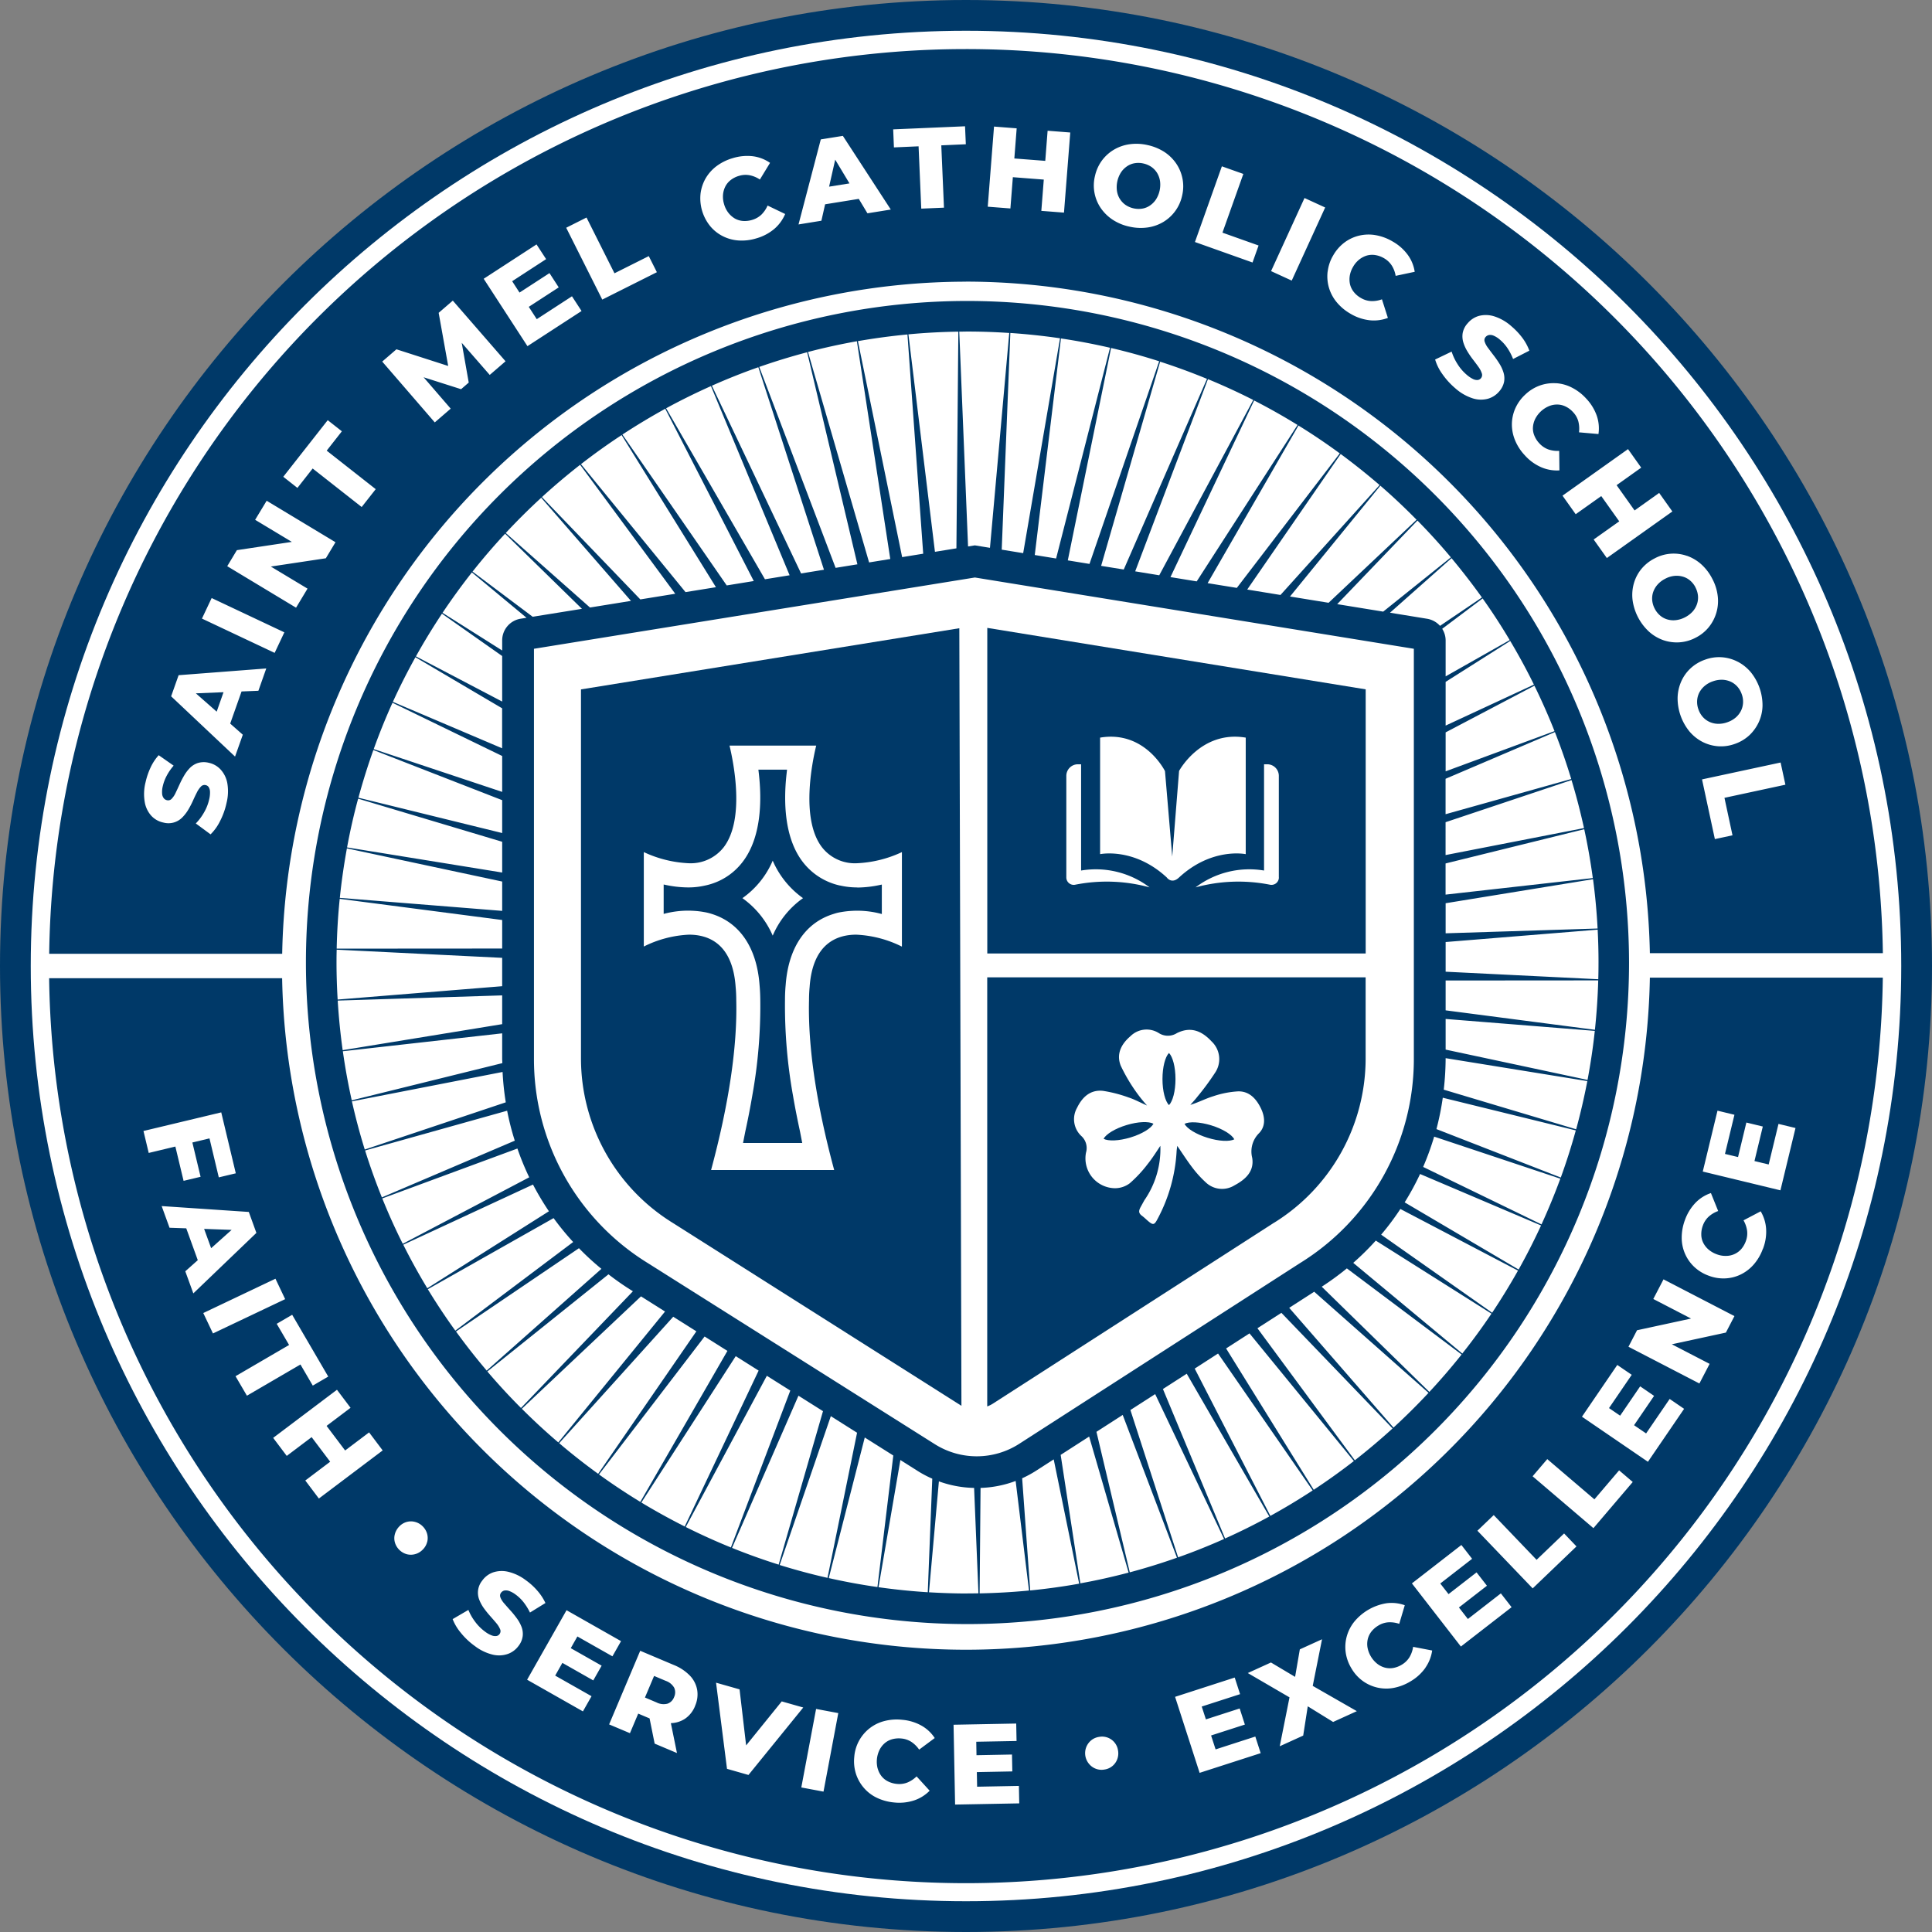 <svg xmlns="http://www.w3.org/2000/svg" width="338.56" height="338.56" viewBox="0 0 338.56 338.56"><rect x="0" y="0" width="338.56" height="338.56" fill="#808080" stroke="none"/><g transform="translate(578 3525)"><circle cx="165" cy="165" r="165" transform="translate(-574 -3521)" fill="#fff"/><g transform="translate(-624.72 -3571.72)"><path d="M216,46.72C122.66,46.72,46.72,122.66,46.72,216S122.66,385.28,216,385.28,385.28,309.34,385.28,216,309.34,46.72,216,46.72Zm0,333.17c-90.37,0-163.89-73.52-163.89-163.89S125.63,52.11,216,52.11,379.89,125.63,379.89,216,306.37,379.89,216,379.89Z" fill="#003968"/><path d="M244.81,246.05c2.02-.61,3.6-1.58,4.04-2.41-.83-.44-2.68-.38-4.7.23s-3.6,1.58-4.04,2.41C240.94,246.72,242.79,246.66,244.81,246.05Z" fill="#003968"/><path d="M269.99,260.99a33.873,33.873,0,0,0,16.04-28.8v-14.2H219.72v75.19a5.064,5.064,0,0,0,.99-.49l49.28-31.71Zm-34.5-20.2c.92-1.86,2.34-3.15,4.52-2.91a23.4,23.4,0,0,1,4.46,1.15c1.03.33,1.99.86,3.26,1.42a25.537,25.537,0,0,1-1.85-2.29,30.14,30.14,0,0,1-2.75-4.66c-.84-2.06.08-3.83,1.69-5.2a4.008,4.008,0,0,1,4.96-.55,2.951,2.951,0,0,0,3.18.01c2.23-1.11,4.18-.58,6.06,1.44a4.259,4.259,0,0,1,.59,5.56,44.832,44.832,0,0,1-3.05,4.13c-.39.51-.83.97-1.25,1.45,1.43-.44,2.69-1.11,4.03-1.52a16.552,16.552,0,0,1,4.31-.85c1.96-.06,3.19,1.26,4.01,2.93.73,1.49.89,3.13-.28,4.37a4.517,4.517,0,0,0-1.23,4.33c.4,2.37-1.16,3.8-3.09,4.83a4.132,4.132,0,0,1-5.06-.53,18.863,18.863,0,0,1-2.36-2.61c-.89-1.16-1.68-2.4-2.62-3.77-.06.48-.11.77-.12,1.06a28.382,28.382,0,0,1-3.34,11.76c-.55,1.05-.77,1.1-1.64.36-.36-.3-.69-.64-1.07-.92-.66-.48-.6-.91-.21-1.61.2-.36.39-.71.59-1.07v-.01a15.76,15.76,0,0,0,2.83-9.58c-.72,1.08-1.41,2.18-2.22,3.19a22.454,22.454,0,0,1-3.15,3.38,4.3,4.3,0,0,1-2.6.86,5.23,5.23,0,0,1-5.06-6.24,2.846,2.846,0,0,0-.8-2.89,4.031,4.031,0,0,1-.74-5.01Z" fill="#003968"/><path d="M252.71,235.81c0-2.11-.48-3.9-1.14-4.57-.66.67-1.14,2.46-1.14,4.57s.48,3.9,1.14,4.57C252.23,239.71,252.71,237.92,252.71,235.81Z" fill="#003968"/><path d="M258.32,246.1c2.02.63,3.87.7,4.7.27-.44-.83-2.01-1.82-4.03-2.44s-3.87-.7-4.7-.27c.44.83,2.01,1.82,4.03,2.44Z" fill="#003968"/><path d="M286.04,167.52l-66.31-10.77v57.06h66.31V167.52Zm-50.92,34.24a1.3,1.3,0,0,1-1.54-1.27V182.68a2.031,2.031,0,0,1,2.03-2.03h.56v18.62a15.613,15.613,0,0,1,12,2.95,28.444,28.444,0,0,0-13.06-.46Zm16.09-1.25c-5.77-5.36-11.71-4.11-11.71-4.11V175.98c7.84-1.32,11.37,5.87,11.37,5.87l1.27,14.98,1.2-15.01s3.84-7.16,11.68-5.84V196.4s-5.93-1.25-11.71,4.11c-1.28,1.18-2.11,0-2.11,0Zm19.62-.02a1.3,1.3,0,0,1-1.54,1.27,28.444,28.444,0,0,0-13.06.46,15.613,15.613,0,0,1,12-2.95V180.65h.56a2.031,2.031,0,0,1,2.03,2.03v17.81Z" fill="#003968"/><path d="M148.53,167.52v64.67a33.873,33.873,0,0,0,16.04,28.8l50.63,32.08-.37-136.26-66.31,10.72Zm56.21,45.07a19.815,19.815,0,0,0-7.97-2.08c-3.43,0-7.64,1.59-8.17,9.14-.07.74-.11,1.53-.11,2.36-.2,8.14,1.28,18.15,4.41,29.74H171.33c3.12-11.59,4.61-21.6,4.41-29.76,0-.82-.04-1.61-.11-2.35-.54-7.55-4.74-9.13-8.17-9.13a19.554,19.554,0,0,0-7.92,2.08V196.04a20.712,20.712,0,0,0,7.84,1.95,7.342,7.342,0,0,0,6.19-2.84c3.68-4.87,1.74-14.64.99-17.77h15.19c-.76,3.13-2.7,12.9.98,17.77a7.3,7.3,0,0,0,6.19,2.84,20.713,20.713,0,0,0,7.85-1.95v16.55Z" fill="#003968"/><path d="M335.84,218.04a119.859,119.859,0,0,1-239.68.1H55.33a160.678,160.678,0,0,0,321.33-.1H335.83ZM71.87,244.91l13.62-3.26,2.55,10.68-2.98.71-1.63-6.83-3,.72,1.44,6.01-2.98.71-1.44-6.01-4.67,1.12-.92-3.85Zm7.32,24.59,2.19-1.95-2.02-5.58-2.93-.1-1.38-3.8,15.27,1.03,1.33,3.67L80.6,273.37l-1.41-3.87Zm3.16,7.31,12.64-6.01,1.7,3.58-12.65,6.01-1.7-3.58ZM88,287.88l9.38-5.47-2.17-3.71,2.71-1.58,6.32,10.83-2.71,1.58-2.16-3.7-9.38,5.47-2-3.42Zm14.6,21.44-2.38-3.16,4.36-3.29-3.25-4.31-4.36,3.29-2.38-3.16,11.18-8.43,2.38,3.16-4.2,3.17,3.25,4.31,4.2-3.17,2.38,3.16Zm18.98,7.59a2.883,2.883,0,0,1-.76,1.34,2.946,2.946,0,0,1-1.33.81,2.859,2.859,0,0,1-1.48.02,3.03,3.03,0,0,1-2.08-2.03,2.716,2.716,0,0,1-.02-1.47,3.058,3.058,0,0,1,.77-1.36,2.86,2.86,0,0,1,1.32-.8,2.781,2.781,0,0,1,1.46,0,2.9,2.9,0,0,1,1.3.74,3.022,3.022,0,0,1,.79,1.28,2.782,2.782,0,0,1,.04,1.46Zm12.85,9.8a3.774,3.774,0,0,0,.67,1.02c.32.37.67.77,1.06,1.2a16.423,16.423,0,0,1,1.11,1.36,6.469,6.469,0,0,1,.83,1.49,3.437,3.437,0,0,1,.22,1.62,3.5,3.5,0,0,1-.72,1.73,3.976,3.976,0,0,1-1.88,1.42,4.736,4.736,0,0,1-2.64.13,8.416,8.416,0,0,1-3.16-1.52,12.326,12.326,0,0,1-2.43-2.29,8.693,8.693,0,0,1-1.45-2.42l2.76-1.61a9.1,9.1,0,0,0,1.18,2.07,8.109,8.109,0,0,0,1.76,1.75,4.521,4.521,0,0,0,1.16.65,1.6,1.6,0,0,0,.83.1.825.825,0,0,0,.53-.34.846.846,0,0,0,.09-.87,4.256,4.256,0,0,0-.65-1.04c-.31-.37-.66-.77-1.04-1.2a16.581,16.581,0,0,1-1.11-1.37,6.531,6.531,0,0,1-.83-1.5,3.355,3.355,0,0,1,.5-3.38,3.949,3.949,0,0,1,1.89-1.44,4.833,4.833,0,0,1,2.64-.12,8.356,8.356,0,0,1,3.15,1.51,11.36,11.36,0,0,1,2.01,1.84,9.036,9.036,0,0,1,1.39,2.13l-2.71,1.67a9.854,9.854,0,0,0-1.13-1.82,6.911,6.911,0,0,0-1.38-1.33,4.329,4.329,0,0,0-1.17-.64,1.6,1.6,0,0,0-.85-.06,1.039,1.039,0,0,0-.55.39.814.814,0,0,0-.08.84Zm16.25,14.48-5.41-3.07-1.26,2.23,6.37,3.61-1.51,2.66-9.78-5.55L146,328.89l9.55,5.42-1.51,2.66-6.14-3.48-1.16,2.05,5.41,3.07-1.46,2.57Zm17.84,4.5a4.876,4.876,0,0,1-1.76,2.22,4.747,4.747,0,0,1-2.48.77l1.07,5.24-3.91-1.65-.89-4.42-1.99-.84-1.45,3.43-3.65-1.54,5.45-12.9,5.89,2.49a8.1,8.1,0,0,1,2.81,1.86,4.821,4.821,0,0,1,1.28,2.49,4.961,4.961,0,0,1-.38,2.85Zm5.6,11-1.92-15.1,4.12,1.17,1.15,9.82,6.24-7.71,3.77,1.07-9.6,11.82-3.75-1.07Zm16.91,3.99-3.89-.73,2.59-13.76,3.89.73Zm9.5-4.04a3.753,3.753,0,0,0,.67,1.34,3.37,3.37,0,0,0,1.15.92,4.435,4.435,0,0,0,1.55.43,3.875,3.875,0,0,0,1.84-.25,4.99,4.99,0,0,0,1.6-1.07l2.29,2.51a6.863,6.863,0,0,1-2.72,1.7,8.413,8.413,0,0,1-3.52.36,8.871,8.871,0,0,1-3.01-.82,6.954,6.954,0,0,1-2.28-1.74,7.062,7.062,0,0,1-1.38-2.45,7.282,7.282,0,0,1-.3-2.97,7.038,7.038,0,0,1,5.25-6.28,8.611,8.611,0,0,1,3.11-.23,8.366,8.366,0,0,1,3.39,1.01,6.681,6.681,0,0,1,2.35,2.19l-2.73,2.03a5.052,5.052,0,0,0-1.37-1.36,3.837,3.837,0,0,0-1.76-.59,4.438,4.438,0,0,0-1.6.13,3.394,3.394,0,0,0-1.3.69,3.793,3.793,0,0,0-.92,1.19,4.746,4.746,0,0,0-.32,3.26Zm13.56,6.32-.27-14,10.98-.21.06,3.06-7.06.13.04,2.36,6.22-.12.06,2.96-6.22.12.05,2.56,7.32-.14.06,3.06-11.24.21Zm28.41-7.95a2.8,2.8,0,0,1-2.24,1.8,2.77,2.77,0,0,1-1.49-.13,2.816,2.816,0,0,1-1.2-.85,2.915,2.915,0,0,1,.37-4.14,2.844,2.844,0,0,1,1.37-.6,2.824,2.824,0,0,1,3.33,2.37,2.883,2.883,0,0,1-.14,1.55Zm14.44,2.38-4.3-13.32,10.45-3.38.94,2.91-6.72,2.17.73,2.25,5.92-1.91.91,2.82-5.92,1.91.79,2.44,6.96-2.25.94,2.91-10.7,3.45Zm23.39-8.92-4.44-2.74-.8,5.13-4.11,1.87,1.71-8.57-7.31-4.26,4.06-1.85,4.23,2.52.83-4.82,3.89-1.77-1.63,8.17,7.73,4.43-4.15,1.89Zm16.19-9.51a8.292,8.292,0,0,1-2.61,2.39,8.852,8.852,0,0,1-2.9,1.14,7.027,7.027,0,0,1-5.44-1.17,7.161,7.161,0,0,1-2.01-2.21,7.306,7.306,0,0,1-1.02-2.81,6.982,6.982,0,0,1,.18-2.81,7.222,7.222,0,0,1,1.3-2.56,9.216,9.216,0,0,1,5.67-3.26,6.8,6.8,0,0,1,3.2.35l-.97,3.26a4.994,4.994,0,0,0-1.91-.27,3.822,3.822,0,0,0-1.77.58,4.462,4.462,0,0,0-1.21,1.06,3.466,3.466,0,0,0-.63,1.33,3.774,3.774,0,0,0-.03,1.5,4.746,4.746,0,0,0,1.7,2.8,3.754,3.754,0,0,0,1.34.67,3.45,3.45,0,0,0,1.47.06,4.355,4.355,0,0,0,1.5-.58,3.944,3.944,0,0,0,1.33-1.3,4.853,4.853,0,0,0,.64-1.82l3.34.64a6.943,6.943,0,0,1-1.17,2.99Zm6.2-3.71-8.58-11.06,8.67-6.73,1.88,2.42-5.58,4.33,1.45,1.86,4.91-3.81,1.82,2.34-4.91,3.81,1.57,2.02,5.78-4.49,1.88,2.42-8.88,6.89Zm12.59-10.18-9.69-10.11,2.86-2.74,7.51,7.84,4.82-4.62,2.17,2.27-7.68,7.36Zm10.63-10.57-10.65-9.08,2.57-3.01,8.26,7.05,4.33-5.08,2.39,2.04-6.9,8.1Zm9.56-11.62-11.56-7.9,6.19-9.07,2.53,1.73-3.98,5.83,1.95,1.33,3.51-5.14,2.44,1.67-3.51,5.14,2.11,1.44,4.13-6.04,2.53,1.73Zm13.66-22.64-9.47,2.05,6.62,3.43-1.79,3.44-12.43-6.44,1.5-2.89,9.47-2.05-6.62-3.43,1.79-3.44,12.43,6.44Zm6.48-14.68a8.54,8.54,0,0,1-1.56,2.7,7.208,7.208,0,0,1-2.26,1.77,6.9,6.9,0,0,1-2.72.71,7.184,7.184,0,0,1-2.95-.47,7.3,7.3,0,0,1-2.55-1.56,7,7,0,0,1-2.18-5.12,8.82,8.82,0,0,1,.56-3.06,8.5,8.5,0,0,1,1.84-3.02,6.745,6.745,0,0,1,2.72-1.72l1.27,3.15a4.934,4.934,0,0,0-1.66.98,3.889,3.889,0,0,0-1.02,1.55,4.257,4.257,0,0,0-.28,1.58,3.3,3.3,0,0,0,.33,1.43,3.855,3.855,0,0,0,.92,1.19,4.63,4.63,0,0,0,1.44.84,4.216,4.216,0,0,0,1.64.29,3.541,3.541,0,0,0,2.66-1.18,4.425,4.425,0,0,0,.81-1.39,3.826,3.826,0,0,0,.23-1.84,5.139,5.139,0,0,0-.63-1.82l3.01-1.58a6.909,6.909,0,0,1,.95,3.07,8.252,8.252,0,0,1-.55,3.49Zm-10.53-13.54,2.58-10.67,2.97.72L349,248.93l2.29.55,1.46-6.05,2.88.7-1.46,6.05,2.49.6,1.72-7.11,2.98.72-2.64,10.92-13.61-3.29Z" fill="#003968"/><path d="M216,96.07A120,120,0,0,1,335.84,213.75h40.83a160.68,160.68,0,0,0-321.33.11H96.17A120,120,0,0,1,216.01,96.08Zm143.59,88.16-10.68,2.3,1.41,6.57-3.09.66-2.25-10.46,13.77-2.96Zm-8.35-21.55a7.518,7.518,0,0,1,2.28,1.83,9.243,9.243,0,0,1,2.06,5.89,7.234,7.234,0,0,1-.64,2.83,7.447,7.447,0,0,1-1.65,2.32,7.221,7.221,0,0,1-2.56,1.53,7.132,7.132,0,0,1-2.96.41,7.207,7.207,0,0,1-2.74-.78,7.53,7.53,0,0,1-2.26-1.82A9.23,9.23,0,0,1,340.7,169a7.509,7.509,0,0,1,.63-2.85,7.031,7.031,0,0,1,1.65-2.32,7.2,7.2,0,0,1,2.56-1.52,7.064,7.064,0,0,1,5.69.37Zm-8.9-18.56a7.493,7.493,0,0,1,2.51,1.49,8.76,8.76,0,0,1,1.92,2.52,8.478,8.478,0,0,1,.96,3.03,7.271,7.271,0,0,1-1.54,5.43,7.023,7.023,0,0,1-2.31,1.87,7.118,7.118,0,0,1-2.87.82,7.273,7.273,0,0,1-2.82-.38,7.478,7.478,0,0,1-2.49-1.48,9.217,9.217,0,0,1-2.89-5.54,7.445,7.445,0,0,1,.22-2.91,7.029,7.029,0,0,1,1.31-2.53,7.274,7.274,0,0,1,2.32-1.86,7.044,7.044,0,0,1,5.68-.45Zm-10.33-18.7,2.31,3.25-4.31,3.07,3.15,4.43,4.31-3.07,2.31,3.25-11.48,8.16-2.31-3.25,4.48-3.18-3.15-4.43-4.48,3.18-2.31-3.25Zm-12.62-11.55a7.028,7.028,0,0,1,2.78.77,8.691,8.691,0,0,1,2.49,1.9,8.493,8.493,0,0,1,1.87,3.02,6.806,6.806,0,0,1,.3,3.22l-3.41-.3a5.1,5.1,0,0,0-.12-1.93,3.808,3.808,0,0,0-.93-1.62,4.213,4.213,0,0,0-1.29-.97,3.39,3.39,0,0,0-1.44-.35,3.7,3.7,0,0,0-1.48.28,4.795,4.795,0,0,0-2.42,2.25,3.923,3.923,0,0,0-.39,1.46,3.244,3.244,0,0,0,.25,1.46,4.332,4.332,0,0,0,.88,1.36,3.96,3.96,0,0,0,1.55,1.05,4.97,4.97,0,0,0,1.92.26l.04,3.42a6.91,6.91,0,0,1-3.18-.55,8.284,8.284,0,0,1-2.88-2.09,8.609,8.609,0,0,1-1.71-2.63,7.249,7.249,0,0,1-.56-2.83,7.043,7.043,0,0,1,.6-2.77,7.4,7.4,0,0,1,1.76-2.43,7.3,7.3,0,0,1,2.56-1.58,7.1,7.1,0,0,1,2.81-.39Zm-18.29-5.54a9.21,9.21,0,0,0,1.02,2.17,8.047,8.047,0,0,0,1.62,1.89,5.028,5.028,0,0,0,1.11.75,1.587,1.587,0,0,0,.82.17.865.865,0,0,0,.56-.3.876.876,0,0,0,.16-.87,4,4,0,0,0-.57-1.1c-.28-.4-.6-.82-.96-1.29a15.033,15.033,0,0,1-1-1.46,6.854,6.854,0,0,1-.71-1.57,3.662,3.662,0,0,1-.11-1.65,3.505,3.505,0,0,1,.87-1.7,3.979,3.979,0,0,1,2.01-1.3,4.862,4.862,0,0,1,2.66.09,8.363,8.363,0,0,1,3.04,1.77,12.254,12.254,0,0,1,1.88,2,8.828,8.828,0,0,1,1.22,2.24l-2.85,1.46a9.8,9.8,0,0,0-.99-1.91,7.158,7.158,0,0,0-1.28-1.44,4.126,4.126,0,0,0-1.12-.73,1.477,1.477,0,0,0-.84-.12,1.034,1.034,0,0,0-.59.35.833.833,0,0,0-.15.84,3.657,3.657,0,0,0,.59,1.08c.29.4.61.82.97,1.29a16.968,16.968,0,0,1,1.01,1.45,6.43,6.43,0,0,1,.72,1.56,3.492,3.492,0,0,1,.1,1.64,3.651,3.651,0,0,1-.86,1.68,4.025,4.025,0,0,1-1.99,1.28,4.76,4.76,0,0,1-2.66-.08,8.477,8.477,0,0,1-3.05-1.77,12.933,12.933,0,0,1-2.26-2.49,8.421,8.421,0,0,1-1.26-2.54l2.9-1.39ZM279.38,94.31a7.224,7.224,0,0,1,.97-2.84,7.391,7.391,0,0,1,1.98-2.26,6.955,6.955,0,0,1,2.57-1.2,7.183,7.183,0,0,1,2.89-.08,8.778,8.778,0,0,1,2.94,1.09,8.4,8.4,0,0,1,2.67,2.34,6.709,6.709,0,0,1,1.23,2.99l-3.34.71a4.837,4.837,0,0,0-.68-1.81,3.9,3.9,0,0,0-1.36-1.28,4.3,4.3,0,0,0-1.52-.55,3.5,3.5,0,0,0-1.48.08,4.011,4.011,0,0,0-1.34.7,4.4,4.4,0,0,0-1.08,1.28,4.558,4.558,0,0,0-.58,1.57,4.007,4.007,0,0,0,.05,1.51,3.533,3.533,0,0,0,.66,1.33,4.2,4.2,0,0,0,1.23,1.04,3.85,3.85,0,0,0,1.79.55,4.871,4.871,0,0,0,1.91-.31l1.04,3.26a6.916,6.916,0,0,1-3.2.41,8.406,8.406,0,0,1-3.37-1.15,8.8,8.8,0,0,1-2.4-2.01,7.168,7.168,0,0,1-1.36-2.55,7.058,7.058,0,0,1-.23-2.82Zm-4.06-12.89,3.62,1.66-5.86,12.81-3.62-1.66Zm-14.47-5.55,3.75,1.33-3.66,10.29,6.33,2.25-1.06,2.98-10.09-3.59,4.72-13.27Zm-22.26,1.74a7.225,7.225,0,0,1,1.2-2.72,7.135,7.135,0,0,1,2.1-1.92,7.389,7.389,0,0,1,2.76-.97,8.715,8.715,0,0,1,3.16.14,9,9,0,0,1,2.94,1.2,7.455,7.455,0,0,1,2.08,2.03,7.14,7.14,0,0,1,1.1,2.62,6.988,6.988,0,0,1-.05,2.98,7.112,7.112,0,0,1-3.31,4.65,7.393,7.393,0,0,1-2.74.96,8.787,8.787,0,0,1-3.17-.14,8.616,8.616,0,0,1-2.93-1.2,7.566,7.566,0,0,1-2.1-2.04,7.021,7.021,0,0,1-1.04-5.6ZM220.91,68.9l3.97.31-.41,5.28,5.42.42.41-5.28,3.97.31-1.1,14.04-3.97-.31.43-5.48-5.42-.42-.43,5.48-3.97-.31Zm-5.08-.06.14,3.16-4.3.19.47,10.92-3.98.17-.47-10.92-4.32.19-.13-3.16,12.6-.54Zm-25.28,2.31,3.87-.62,8.4,12.91-4.09.66-1.52-2.53-5.9.95-.65,2.88-4.01.65,3.9-14.89Zm-21.07,9.52a7.182,7.182,0,0,1,.89-2.69,7.261,7.261,0,0,1,1.92-2.15,8.8,8.8,0,0,1,2.81-1.39,8.608,8.608,0,0,1,3.54-.34,6.764,6.764,0,0,1,3.02,1.16l-1.78,2.92a4.933,4.933,0,0,0-1.79-.75,3.87,3.87,0,0,0-1.87.11,4.236,4.236,0,0,0-1.44.72,3.4,3.4,0,0,0-.95,1.13,4,4,0,0,0-.41,1.45,4.457,4.457,0,0,0,.19,1.67,4.4,4.4,0,0,0,.75,1.5,4.093,4.093,0,0,0,1.13,1,3.414,3.414,0,0,0,1.42.43,4.457,4.457,0,0,0,1.6-.18,4.03,4.03,0,0,0,1.63-.92,5.08,5.08,0,0,0,1.09-1.6l3.08,1.48a7.032,7.032,0,0,1-1.9,2.61,8.451,8.451,0,0,1-3.15,1.66,8.666,8.666,0,0,1-3.11.37,7.133,7.133,0,0,1-2.78-.76,6.864,6.864,0,0,1-2.21-1.77,7.731,7.731,0,0,1-1.68-5.65ZM149.5,84.84l4.9,9.77,6.01-3.01,1.42,2.82-9.57,4.8-6.32-12.59,3.56-1.79Zm-8.76,4.71,1.68,2.58L136.47,96l1.29,1.99,5.25-3.41,1.62,2.5-5.25,3.41,1.4,2.16,6.17-4.01,1.68,2.58-9.48,6.16-7.67-11.81,9.26-6.02Zm-24.55,18.38,9.07,2.92-1.67-9.31,2.48-2.14,9.24,10.63-2.77,2.39-4.91-5.63,1.23,6.97-1.34,1.16-6.57-2.09,4.75,5.5-2.79,2.41-9.21-10.66,2.48-2.14Zm-12.04,12.42,2.48,1.95-2.66,3.39,8.59,6.75-2.46,3.13-8.59-6.75-2.67,3.4-2.48-1.95,7.79-9.92ZM88.22,143.13l9.64-1.45-6.43-3.87,2.02-3.34,12.06,7.27-1.69,2.81L94.18,146l6.43,3.87-2.01,3.34-12.06-7.27,1.69-2.81Zm-1.81,44.34a12.785,12.785,0,0,1-1.14,3.16,8.467,8.467,0,0,1-1.65,2.3l-2.59-1.91a9.085,9.085,0,0,0,1.44-1.92,8,8,0,0,0,.91-2.32,4.953,4.953,0,0,0,.14-1.33,1.618,1.618,0,0,0-.23-.8.839.839,0,0,0-.53-.35.856.856,0,0,0-.84.27,4.028,4.028,0,0,0-.7,1.02c-.22.43-.45.91-.69,1.45a15.7,15.7,0,0,1-.82,1.57,6.915,6.915,0,0,1-1.05,1.36,3.388,3.388,0,0,1-3.32.89,3.967,3.967,0,0,1-2.09-1.17,4.757,4.757,0,0,1-1.16-2.39,8.345,8.345,0,0,1,.14-3.51,12.474,12.474,0,0,1,.89-2.6,8.483,8.483,0,0,1,1.41-2.13l2.62,1.83a9.2,9.2,0,0,0-1.22,1.77,7.423,7.423,0,0,0-.68,1.81,4.151,4.151,0,0,0-.12,1.33,1.431,1.431,0,0,0,.29.8.951.951,0,0,0,.58.35.828.828,0,0,0,.81-.26,3.681,3.681,0,0,0,.68-1.02c.21-.44.44-.93.68-1.46a16.661,16.661,0,0,1,.81-1.57,6.862,6.862,0,0,1,1.04-1.37,3.479,3.479,0,0,1,1.4-.85,3.624,3.624,0,0,1,1.89-.03,3.929,3.929,0,0,1,2.06,1.17,4.825,4.825,0,0,1,1.18,2.38,8.4,8.4,0,0,1-.14,3.52ZM92,167.77l-2.95.12-1.99,5.63,2.21,1.95-1.36,3.83-11.2-10.56,1.31-3.7,15.36-1.18L92,167.77Zm-9.89-12.65,1.7-3.6,12.74,6.01-1.7,3.6Z" fill="#003968"/><path d="M196.95,202.23a12.986,12.986,0,0,1-2.94-.32l-.14-.02a11.249,11.249,0,0,1-6.53-4.2c-3.22-4.26-3.3-10.62-2.8-15.21l.1-.89h-5.02l.1.89c.5,4.59.41,10.95-2.81,15.21a11.079,11.079,0,0,1-6.63,4.21,12.959,12.959,0,0,1-2.98.33,19.57,19.57,0,0,1-4.13-.48l-.15-.03v5.15l.16-.04a16.476,16.476,0,0,1,4.1-.53c.41,0,.84.02,1.27.05a14.477,14.477,0,0,1,1.51.19,8.93,8.93,0,0,1,1.27.3c4.99,1.5,8,5.92,8.49,12.46.08.85.12,1.74.13,2.65a88.508,88.508,0,0,1-1.39,16.7l-.02.12c-.36,2.11-.76,4.16-1.22,6.25l-.39,1.99H187.3l-.38-1.97c-.46-2.12-.88-4.23-1.23-6.29a89.34,89.34,0,0,1-1.41-16.78c0-.92.04-1.81.12-2.65.48-6.55,3.49-10.97,8.45-12.46a7.513,7.513,0,0,1,1.28-.31c.51-.09,1.01-.15,1.53-.19.44-.03.86-.05,1.28-.05a16.419,16.419,0,0,1,4.15.54l.16.04v-5.16l-.15.03a19.617,19.617,0,0,1-4.13.49Zm-14.82,8.45a15.691,15.691,0,0,0-5.31-6.57,15.481,15.481,0,0,0,5.31-6.57,15.691,15.691,0,0,0,5.31,6.57A15.481,15.481,0,0,0,182.13,210.68Z" fill="#003968"/><path d="M216.26,99.46A115.93,115.93,0,1,0,332.19,215.39,116.06,116.06,0,0,0,216.26,99.46Zm78.22,60.96v71.77a42.021,42.021,0,0,1-19.96,35.88l-49.19,31.66a13.757,13.757,0,0,1-14.8.06l-50.29-31.73a41.955,41.955,0,0,1-19.95-35.87V160.41l77.27-12.49,76.92,12.49Zm27.58,22.81-22.02,6.17v-6.21l19.16-8.18q1.59,4.035,2.86,8.22Zm2.24,8.6-24.26,4.73V190.8l22.07-7.38c.84,2.76,1.56,5.57,2.19,8.42Zm1.54,8.76-25.8,2.9v-5.46l24.3-6q.915,4.23,1.5,8.56Zm.84,8.84-26.63.84V205l25.83-4.21q.57,4.275.8,8.65Zm.16,5.96c0,.98-.01,1.95-.04,2.93L300.05,217v-5.2l26.64-2.17c.1,1.91.15,3.82.15,5.76Zm-.63,11.79-26.16-3.41v-5.23l26.74-.02C326.71,221.44,326.51,224.32,326.21,227.18Zm-1.3,8.78-24.86-5.31v-5.37l26.14,2.09c-.31,2.9-.74,5.76-1.27,8.58Zm-2,8.65-23.19-6.94a49.758,49.758,0,0,0,.33-5.48v-.04l24.83,4.02c-.55,2.86-1.2,5.67-1.96,8.45Zm-23.37-5.53,23.32,5.73q-1.155,4.2-2.63,8.26l-21.79-8.49a48.236,48.236,0,0,0,1.11-5.5Zm17.31,22.2-20.74-10.07a47.392,47.392,0,0,0,1.93-5.31l22.11,7.37q-1.5,4.08-3.3,8.01ZM110.7,248.33l24.89-6.97a46.4,46.4,0,0,0,1.34,5.25l-23.29,9.94c-1.08-2.69-2.07-5.43-2.94-8.22Zm-2.31-8.61,26.4-5.15a49.155,49.155,0,0,0,.56,5.32l-24.71,8.27q-1.29-4.155-2.25-8.44Zm-1.6-8.78,27.93-3.14v4.39c0,.28.02.55.03.83l-26.39,6.52c-.63-2.83-1.15-5.69-1.56-8.6Zm-.89-8.88,28.82-.91v5.04l-27.95,4.56q-.6-4.3-.87-8.7Zm-.21-6.67q0-1.125.03-2.25l29,1.43v4.97l-28.83,2.34q-.195-3.225-.2-6.49Zm.56-11.16,28.47,3.71v5l-29,.02q.09-4.41.53-8.73Zm1.26-8.84,27.21,5.81v5.14l-28.45-2.28C106.57,201.14,106.99,198.25,107.51,195.39Zm1.97-8.71,25.24,7.55v5.39l-27.18-4.4q.795-4.335,1.94-8.54Zm2.67-8.53,22.57,8.79v5.76l-25.19-6.19q1.155-4.245,2.62-8.36Zm160.63-26.9,15.83-19.42c2.2,1.9,4.31,3.9,6.35,5.97l-15.42,14.55-6.77-1.1Zm-1.68-.27-5.82-.95,16.38-23.75q3.51,2.595,6.82,5.44l-17.37,19.26Zm-7.64-1.24-5.12-.83,15.92-27.62q3.72,2.295,7.24,4.88l-18.04,23.57Zm-7.03-1.14-4.6-.75,14.66-30.95c2.6,1.33,5.13,2.76,7.61,4.29L256.43,148.6Zm-6.56-1.07-4.22-.69,12.75-33.68c2.7,1.12,5.35,2.33,7.94,3.65l-16.47,30.71Zm-6.23-1.01-3.96-.64,10.34-35.78q4.185,1.35,8.21,3.01l-14.59,33.42Zm-6-.98-3.8-.62,7.58-37.22q4.29,1,8.43,2.33Zm-5.85-.95-3.74-.61,4.59-37.95c2.9.43,5.77.98,8.6,1.63Zm-5.78-.94-3.75-.61,1.51-37.97c2.93.2,5.84.51,8.71.93l-6.46,37.65Zm-9.75-38.83c2.46,0,4.9.09,7.32.25l-3.38,37.65-2.65-.43-1.19.19-1.54-37.64c.48,0,.95-.02,1.43-.02Zm-1.6.02-.34,37.97-3.76.61-4.65-38.11c2.89-.27,5.8-.43,8.75-.47Zm-8.92.48,2.76,38.43-3.69.6-7.75-37.85q4.29-.75,8.69-1.17Zm-8.86,1.2,5.85,38.16-3.71.6L188.31,108.4c2.81-.74,5.67-1.36,8.56-1.88Zm-8.72,1.92,8.81,37.17-3.82.62-13.38-35.21q4.125-1.44,8.38-2.57Zm-8.55,2.63,11.5,35.49-4.01.65-15.63-32.9c2.66-1.18,5.38-2.27,8.15-3.24Zm-8.3,3.31,13.78,33.15-4.32.7-17.32-29.96c2.56-1.4,5.18-2.69,7.86-3.89Zm-8.01,3.97,15.51,30.19-4.74.77-18.28-26.44q3.66-2.4,7.51-4.52Zm-7.65,4.61,16.53,26.66-5.33.86-18.32-22.42q3.45-2.685,7.13-5.1Zm-7.27,5.21,16.67,22.6-6.12.99-17.24-17.93c2.15-1.97,4.39-3.86,6.69-5.66Zm-6.82,5.77,15.73,18.08-7.18,1.16-14.76-13.06q2.985-3.21,6.22-6.18Zm-6.33,6.3,13.47,13.17-8.63,1.39-10.54-7.91q2.715-3.435,5.71-6.65Zm-5.81,6.79,9.57,7.95-1.02.16a3.849,3.849,0,0,0-3.25,3.81v1.76l-10.45-6.6q2.445-3.645,5.15-7.09Zm-5.25,7.23,10.55,7.42v7.98l-15.11-7.92C121.03,159.18,122.56,156.69,124.17,154.26Zm-4.65,7.63,15.19,8.95v7.01l-19.14-8.14c1.21-2.67,2.54-5.27,3.95-7.82Zm-4.02,7.98,19.22,9.33v6.29l-22.51-7.5Q113.695,173.85,115.5,169.87Zm21.89,78.12a47.171,47.171,0,0,0,2.07,5.04L117.3,264.68c-1.3-2.59-2.5-5.25-3.59-7.95l23.67-8.74Zm2.73,6.31a48.12,48.12,0,0,0,2.79,4.68L121.6,272.47c-1.5-2.48-2.91-5.03-4.21-7.63Zm3.61,5.88a47.129,47.129,0,0,0,3.43,4.19L126.51,279.9q-2.55-3.525-4.82-7.26l22.04-12.46Zm4.45,5.28a46.436,46.436,0,0,0,3.93,3.61l-20.1,17.83q-2.82-3.315-5.38-6.85l21.55-14.6Zm-16.05,21.59,21.22-17.02a47.551,47.551,0,0,0,3.93,2.75l.35.22-19.61,20.45q-3.075-3.075-5.9-6.4Zm26.91-13.16,4.22,2.66-18.7,22.94q-3.315-2.82-6.39-5.9l20.88-19.7Zm5.65,3.57,4.06,2.56-17.21,24.97q-3.525-2.55-6.83-5.37l19.99-22.16Zm5.51,3.47,3.99,2.52-15.26,26.46q-3.72-2.265-7.24-4.81l18.5-24.17Zm5.45,3.44,4.01,2.53-12.95,27.32c-2.59-1.31-5.13-2.71-7.6-4.2Zm5.45,3.44,4.11,2.59L174.8,317.89c-2.69-1.09-5.33-2.29-7.91-3.58Zm5.54,3.49,4.3,2.71-7.77,26.89c-2.77-.87-5.5-1.85-8.17-2.93l11.64-26.67Zm5.68,3.59,4.59,2.9-5.18,25.43c-2.84-.64-5.63-1.4-8.38-2.25l8.96-26.08Zm5.93,3.73,5.01,3.16-2.78,23.05c-2.88-.41-5.73-.94-8.53-1.57l6.31-24.64Zm6.25,3.95,3.05,1.93a18.647,18.647,0,0,0,2.54,1.34l-.79,19.9c-2.91-.18-5.78-.48-8.63-.88l3.83-22.29Zm11.76,23.39c-2.27,0-4.52-.08-6.75-.21l1.74-19.44a19.265,19.265,0,0,0,6.17,1.15l.76,18.47c-.64.01-1.27.02-1.91.02Zm2.13-.02.16-18.48a19.22,19.22,0,0,0,6.15-1.22l2.34,19.2C224.19,325.72,221.3,325.88,218.39,325.94Zm8.86-.52-1.41-19.65a18.927,18.927,0,0,0,2.5-1.36l3.03-1.95,4.46,21.78c-2.83.51-5.69.9-8.58,1.19Zm8.79-1.23-3.45-22.52,4.99-3.21,6.92,23.84c-2.78.73-5.6,1.37-8.46,1.88Zm8.66-1.94-5.84-24.62,4.6-2.96,9.51,25.02Q248.9,321.13,244.7,322.25Zm8.47-2.63-8.36-25.81,4.34-2.79,12.07,25.39c-2.63,1.17-5.31,2.25-8.04,3.21Zm8.23-3.3-10.89-26.19,4.17-2.68,14.47,25.02C266.62,313.85,264.04,315.14,261.4,316.32Zm7.94-3.95-13.26-25.82,4.09-2.64,16.58,23.99q-3.615,2.37-7.41,4.46Zm7.6-4.58-15.36-24.77,4.1-2.64,18.29,22.37q-3.42,2.655-7.04,5.04Zm7.2-5.17-17.07-23.14,4.2-2.7,19.48,20.26q-3.2,2.91-6.61,5.58Zm6.77-5.73L272.64,275.9l4.38-2.82,20.03,17.72Q294.1,293.965,290.91,296.89Zm6.29-6.25L278.34,272.2a48.581,48.581,0,0,0,4.4-3.21l20.11,15.09q-2.7,3.39-5.65,6.56Zm5.78-6.72-19.12-15.9a46.931,46.931,0,0,0,3.95-3.9l20.27,12.8q-2.415,3.6-5.11,6.99Zm5.22-7.16-19.45-13.68a45.848,45.848,0,0,0,3.37-4.5l20.61,10.8q-2.13,3.78-4.53,7.38Zm4.64-7.57-19.97-11.77a46.765,46.765,0,0,0,2.7-4.97l21.2,9.02q-1.815,3.945-3.93,7.72Zm-12.79-87.31v-6.82l15.56-8.18c1.27,2.6,2.45,5.25,3.52,7.96l-19.09,7.05Zm0-8.01v-7.66l11.32-7.17c1.48,2.49,2.87,5.04,4.15,7.65l-15.47,7.18Zm0-8.64v-6.26a3.822,3.822,0,0,0-.6-2.06l7.08-5.32q2.52,3.54,4.75,7.3l-11.22,6.35Zm-.98-8.83a3.883,3.883,0,0,0-2.27-1.25l-6.5-1.06,10.78-9.56q2.79,3.345,5.33,6.89l-7.34,4.97Zm-9.97-2.5-8.05-1.31,14.06-14.65q3.06,3.105,5.86,6.45l-11.86,9.51Z" fill="#003968"/><path d="M163.37,341.27l-2.03-.86-1.6,3.78,2.03.86a2.707,2.707,0,0,0,1.92.22,1.9,1.9,0,0,0,1.15-1.14,1.961,1.961,0,0,0,.03-1.64,2.7,2.7,0,0,0-1.49-1.22Z" fill="#003968"/><path d="M83.72,265.45l3.59-3.21-4.82-.17Z" fill="#003968"/><path d="M85.89,168.02l-4.85.2,3.65,3.21Z" fill="#003968"/><path d="M343.84,149.66a3.889,3.889,0,0,0-.94-1.2,3.4,3.4,0,0,0-1.28-.69,3.921,3.921,0,0,0-1.5-.13,4.359,4.359,0,0,0-1.61.51,4.475,4.475,0,0,0-1.33,1.02,3.925,3.925,0,0,0-.76,1.3,3.553,3.553,0,0,0-.17,1.45,3.965,3.965,0,0,0,.44,1.46,3.889,3.889,0,0,0,.94,1.2,3.4,3.4,0,0,0,1.28.69,3.734,3.734,0,0,0,1.5.12,4.559,4.559,0,0,0,1.6-.5,4.739,4.739,0,0,0,1.34-1.02,3.8,3.8,0,0,0,.75-1.3,3.553,3.553,0,0,0,.17-1.45,3.965,3.965,0,0,0-.44-1.46Z" fill="#003968"/><path d="M351.94,168.37a3.9,3.9,0,0,0-.76-1.32,3.58,3.58,0,0,0-1.17-.87,3.953,3.953,0,0,0-1.46-.34,4.575,4.575,0,0,0-1.66.27,4.4,4.4,0,0,0-1.46.82,3.889,3.889,0,0,0-.94,1.18,3.6,3.6,0,0,0-.37,1.41,3.81,3.81,0,0,0,.23,1.51,3.9,3.9,0,0,0,.76,1.32,3.58,3.58,0,0,0,1.17.87,3.772,3.772,0,0,0,1.47.34,4.458,4.458,0,0,0,1.65-.27,4.531,4.531,0,0,0,1.47-.82,3.854,3.854,0,0,0,.93-1.18,3.6,3.6,0,0,0,.37-1.41A3.81,3.81,0,0,0,351.94,168.37Z" fill="#003968"/><path d="M193.08,74.7l-1.07,4.73,3.57-.57Z" fill="#003968"/><path d="M242.96,81.57a3.606,3.606,0,0,0,1,1.06,4.115,4.115,0,0,0,2.92.65,3.312,3.312,0,0,0,1.35-.54,3.858,3.858,0,0,0,1.06-1.07,4.823,4.823,0,0,0,.71-3.23,3.9,3.9,0,0,0-.51-1.41,3.606,3.606,0,0,0-1-1.06,4.1,4.1,0,0,0-1.4-.6,3.918,3.918,0,0,0-1.52-.05,3.312,3.312,0,0,0-1.35.54,3.858,3.858,0,0,0-1.06,1.07,4.857,4.857,0,0,0-.71,3.23,3.71,3.71,0,0,0,.51,1.42Z" fill="#003968"/></g></g></svg>
